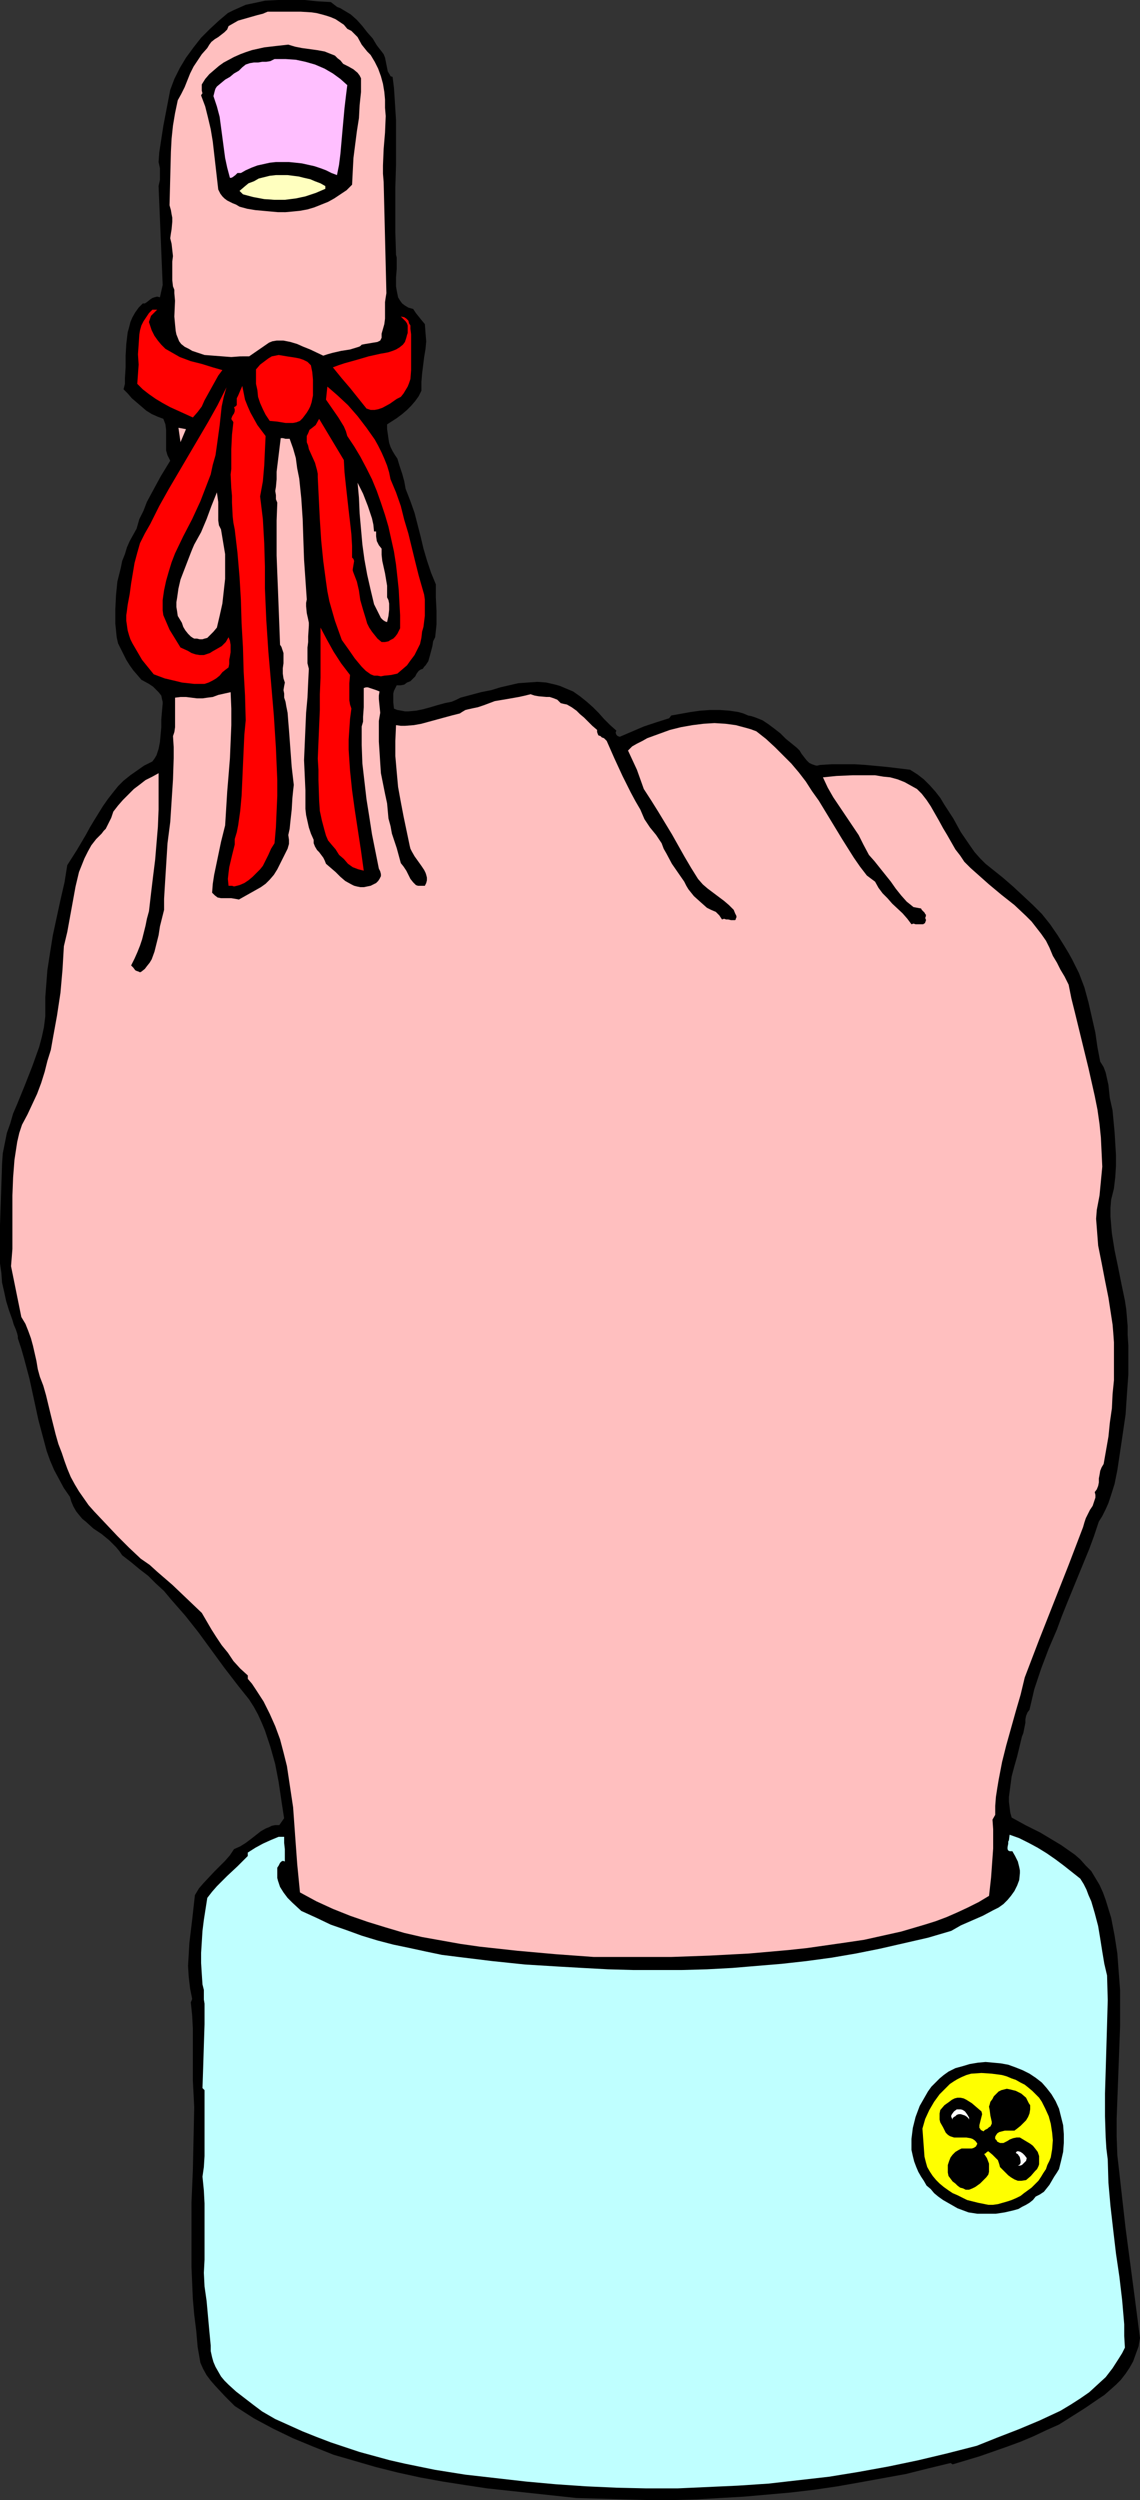 <?xml version="1.0" encoding="UTF-8" standalone="no"?>
<svg
   version="1.0"
   width="71.002mm"
   height="155.668mm"
   id="svg22"
   sodipodi:docname="Reminder 16.wmf"
   xmlns:inkscape="http://www.inkscape.org/namespaces/inkscape"
   xmlns:sodipodi="http://sodipodi.sourceforge.net/DTD/sodipodi-0.dtd"
   xmlns="http://www.w3.org/2000/svg"
   xmlns:svg="http://www.w3.org/2000/svg">
  <rect width="100%" height="100%" fill="#333333" stroke="none"/>
  <sodipodi:namedview
     id="namedview22"
     pagecolor="#ffffff"
     bordercolor="#000000"
     borderopacity="0.25"
     inkscape:showpageshadow="2"
     inkscape:pageopacity="0.0"
     inkscape:pagecheckerboard="0"
     inkscape:deskcolor="#d1d1d1"
     inkscape:document-units="mm" />
  <defs
     id="defs1">
    <pattern
       id="WMFhbasepattern"
       patternUnits="userSpaceOnUse"
       width="6"
       height="6"
       x="0"
       y="0" />
  </defs>
  <path
     style="fill:#000000;fill-opacity:1;fill-rule:evenodd;stroke:none"
     d="m 79.327,1.616 0.808,0.323 0.808,0.485 1.616,0.97 1.454,1.293 1.292,1.454 1.131,1.454 1.292,1.454 0.969,1.616 1.131,1.454 0.485,0.646 0.323,0.808 0.323,1.616 0.162,0.808 0.162,0.808 0.485,0.808 0.162,0.323 0.485,0.162 0.323,2.585 0.162,2.424 0.323,5.171 v 5.333 5.171 l -0.162,5.333 v 5.333 5.171 l 0.162,5.333 0.162,0.646 v 0.808 1.939 l -0.162,1.939 v 2.101 l 0.162,0.97 0.162,0.808 0.162,0.808 0.485,0.808 0.485,0.646 0.646,0.485 0.808,0.485 1.131,0.323 0.323,0.485 0.323,0.485 1.292,1.616 0.808,0.97 0.162,2.101 0.162,1.939 -0.162,1.778 -0.323,1.939 -0.485,3.878 -0.162,1.939 v 2.101 l -0.646,1.293 -0.808,1.131 -0.969,1.131 -0.969,0.97 -1.131,0.97 -1.292,0.97 -2.262,1.454 v 1.131 l 0.162,1.131 0.162,1.131 0.162,0.97 0.323,0.97 0.485,0.97 0.485,0.808 0.646,0.97 0.485,1.616 0.646,1.939 0.485,1.778 0.323,1.778 1.131,2.909 0.969,2.747 1.454,5.656 0.646,2.747 0.808,2.747 0.969,2.909 1.131,2.747 v 3.07 l 0.162,3.232 v 3.07 l -0.162,1.616 -0.162,1.454 -0.485,0.97 -0.162,1.131 -0.646,2.424 -0.323,1.131 -0.646,0.97 -0.323,0.323 -0.323,0.485 -0.485,0.162 -0.485,0.323 -0.485,0.646 -0.323,0.646 -0.646,0.646 -0.485,0.485 -0.808,0.323 -0.646,0.485 -0.808,0.162 h -0.969 l -0.323,0.646 -0.323,0.646 -0.162,0.646 v 0.646 1.454 l 0.162,1.454 0.808,0.323 0.969,0.162 0.808,0.162 h 0.808 l 1.777,-0.162 1.616,-0.323 1.777,-0.485 1.616,-0.485 1.777,-0.485 1.616,-0.323 1.131,-0.485 0.969,-0.485 2.423,-0.646 2.423,-0.646 2.423,-0.485 2.1,-0.646 2.1,-0.485 2.1,-0.485 2.262,-0.162 2.262,-0.162 2.1,0.162 2.1,0.485 1.131,0.323 1.131,0.485 1.939,0.808 1.616,1.131 1.616,1.293 1.454,1.293 1.292,1.293 1.292,1.454 1.454,1.454 1.454,1.293 -0.162,0.485 0.162,0.485 0.323,0.323 0.485,0.162 5.655,-2.424 2.908,-0.97 3.07,-0.97 0.485,-0.646 4.524,-0.808 2.262,-0.323 2.262,-0.162 h 2.423 l 2.262,0.162 2.1,0.323 1.131,0.323 1.131,0.485 0.808,0.162 0.969,0.323 1.616,0.646 1.454,0.97 1.292,0.97 1.454,1.131 1.292,1.293 2.585,2.101 0.646,0.646 0.485,0.808 1.131,1.454 0.646,0.646 0.646,0.323 0.969,0.323 h 0.323 l 0.646,-0.162 2.747,-0.162 h 2.585 2.747 l 2.585,0.162 5.17,0.485 5.332,0.646 1.777,1.131 1.454,1.131 1.454,1.454 1.292,1.454 1.131,1.454 0.969,1.616 2.1,3.232 1.777,3.232 2.1,3.07 1.131,1.616 1.292,1.454 1.292,1.293 1.616,1.293 2.423,1.939 2.423,2.101 2.262,2.101 2.423,2.262 2.1,2.101 1.939,2.424 1.777,2.585 0.808,1.293 0.808,1.293 0.969,1.616 0.808,1.454 0.808,1.616 0.808,1.616 1.292,3.393 0.969,3.555 0.808,3.555 0.808,3.555 0.485,3.393 0.646,3.393 0.808,1.293 0.485,1.293 0.323,1.454 0.323,1.454 0.323,3.07 0.323,1.454 0.323,1.454 0.485,5.171 0.323,5.333 v 2.585 l -0.162,2.585 -0.323,2.747 -0.646,2.585 -0.162,1.939 v 2.101 l 0.162,1.939 0.162,1.939 0.646,4.04 0.808,3.878 0.808,4.04 0.808,3.878 0.323,2.101 0.162,1.939 0.162,1.939 v 2.101 l 0.162,2.424 v 2.424 4.525 l -0.323,4.525 -0.162,2.424 -0.162,2.424 -0.969,6.625 -0.485,3.232 -0.485,3.232 -0.646,3.232 -0.969,3.07 -0.485,1.454 -0.646,1.454 -0.808,1.616 -0.808,1.293 -1.131,3.393 -1.131,3.07 -2.585,6.302 -2.585,6.302 -1.292,3.232 -1.131,3.07 -0.969,2.262 -0.969,2.262 -1.777,4.686 -1.616,4.848 -1.131,4.848 -0.485,0.646 -0.323,0.808 -0.162,0.808 v 0.808 l -0.323,1.616 -0.162,0.808 -0.323,0.808 -1.131,4.686 -0.646,2.262 -0.646,2.424 -0.323,2.424 -0.323,2.424 v 1.131 l 0.162,1.293 0.162,1.293 0.323,1.131 3.231,1.778 3.554,1.778 3.231,1.939 1.616,0.97 1.616,1.131 1.616,1.131 1.292,1.131 1.292,1.454 1.292,1.293 0.969,1.616 0.969,1.616 0.808,1.778 0.646,1.778 0.646,2.101 0.646,2.101 0.808,4.201 0.646,4.201 0.323,4.363 0.323,4.201 v 4.363 4.201 l -0.162,4.363 -0.162,4.363 -0.162,4.363 -0.323,8.564 v 4.363 l 0.162,4.363 0.485,4.201 0.485,4.363 0.969,8.564 1.131,8.564 1.131,8.564 1.131,8.726 -0.323,1.939 -0.646,1.778 -0.646,1.778 -0.808,1.454 -0.969,1.454 -1.131,1.454 -1.131,1.131 -1.454,1.293 -1.292,1.131 -1.454,0.97 -3.07,2.101 -6.139,3.878 -2.908,1.293 -3.07,1.454 -3.07,1.293 -3.07,1.131 -6.462,2.262 -6.462,1.939 -0.485,-0.323 -5.332,1.293 -5.17,1.293 -5.332,0.97 -5.332,0.97 -5.493,0.97 -5.493,0.808 -5.493,0.646 -5.493,0.485 -5.493,0.485 -5.655,0.323 -5.493,0.323 -5.655,0.162 h -5.655 l -5.655,-0.162 -5.655,-0.162 -5.655,-0.162 -10.501,-1.131 -10.501,-1.131 -5.332,-0.808 -5.17,-0.808 -5.332,-0.97 -5.17,-1.131 -5.17,-1.293 -5.008,-1.454 -5.008,-1.454 -4.847,-1.939 -4.685,-1.939 -4.685,-2.262 -4.524,-2.424 -4.524,-2.909 -2.262,-2.262 -2.262,-2.424 -1.131,-1.293 -0.969,-1.293 -0.808,-1.454 -0.646,-1.454 -0.646,-3.717 -0.323,-3.717 -0.485,-3.878 -0.323,-3.717 -0.323,-7.595 v -7.595 -7.433 l 0.323,-7.595 0.162,-7.433 0.162,-7.433 -0.162,-3.232 -0.162,-3.07 v -6.14 -6.14 l -0.162,-3.07 -0.323,-3.07 0.162,-0.323 0.162,-0.485 -0.162,-0.808 -0.162,-0.808 -0.162,-0.808 -0.323,-2.747 -0.162,-2.585 0.162,-2.747 0.162,-2.747 0.646,-5.332 0.323,-2.909 0.323,-2.909 0.969,-1.616 1.131,-1.293 2.423,-2.585 1.292,-1.293 1.292,-1.293 1.131,-1.293 0.969,-1.454 1.454,-0.646 1.292,-0.808 1.292,-0.97 2.262,-1.778 1.131,-0.646 0.808,-0.323 0.646,-0.323 0.808,-0.162 h 0.969 l 1.131,-1.616 -0.646,-4.201 -0.646,-4.363 -0.808,-4.201 -1.131,-4.04 -0.646,-1.939 -0.646,-1.939 -0.808,-1.939 -0.808,-1.778 -0.969,-1.778 -1.131,-1.778 -1.292,-1.616 -1.292,-1.616 -3.231,-4.201 -3.07,-4.201 -3.07,-4.201 -3.07,-3.878 -3.393,-3.878 -1.616,-1.939 -1.939,-1.778 -1.777,-1.778 -2.1,-1.616 -1.939,-1.616 -2.1,-1.616 -0.646,-0.97 -0.808,-0.97 -1.616,-1.616 -1.777,-1.454 -1.939,-1.293 -1.777,-1.616 -0.808,-0.646 -0.808,-0.97 -0.646,-0.808 -0.646,-1.131 -0.485,-1.131 -0.323,-1.131 -1.454,-2.101 -1.131,-2.101 -1.131,-2.101 -0.969,-2.262 -0.808,-2.262 -0.646,-2.424 -1.292,-4.848 -2.1,-9.695 -1.292,-4.848 -0.646,-2.262 -0.808,-2.424 v -0.485 L 4.039,313.81 3.716,312.84 3.231,311.709 2.908,310.578 2.1,308.316 1.454,306.215 0.969,303.953 0.485,301.852 0.323,299.59 0,297.328 v -4.525 -4.525 l 0.162,-4.686 0.162,-4.686 0.162,-5.009 0.162,-2.424 0.485,-2.424 0.485,-2.424 0.808,-2.262 0.646,-2.262 0.969,-2.262 1.777,-4.363 1.777,-4.525 0.808,-2.262 0.808,-2.262 0.646,-2.424 0.485,-2.262 0.323,-2.585 v -2.424 -2.101 l 0.162,-2.101 0.323,-4.201 0.646,-4.201 0.646,-4.04 1.777,-8.241 0.969,-4.201 0.646,-4.04 2.262,-3.555 2.1,-3.555 0.969,-1.778 0.969,-1.616 2.1,-3.393 1.131,-1.616 1.131,-1.454 1.292,-1.616 1.292,-1.293 1.616,-1.293 1.616,-1.131 1.616,-1.131 1.939,-0.97 0.485,-0.646 0.485,-0.808 0.485,-1.454 0.323,-1.616 0.162,-1.778 0.162,-1.778 v -1.778 l 0.162,-1.939 0.162,-1.778 v -0.485 l -0.162,-0.646 -0.162,-0.808 -0.646,-0.808 -0.646,-0.646 -0.646,-0.646 -0.969,-0.646 -1.777,-0.97 -1.939,-2.262 -0.808,-1.131 -0.808,-1.293 -0.646,-1.293 -0.646,-1.293 -0.646,-1.293 -0.323,-1.454 -0.323,-3.232 v -3.232 l 0.162,-3.393 0.323,-3.232 0.808,-3.232 0.323,-1.616 0.646,-1.616 0.485,-1.616 0.646,-1.454 0.808,-1.454 0.808,-1.454 0.646,-2.262 0.969,-1.939 0.808,-2.101 1.131,-2.101 2.1,-3.878 2.262,-3.717 -0.323,-0.646 -0.323,-0.646 -0.323,-1.131 v -1.131 -3.717 l -0.162,-1.293 -0.485,-1.293 -1.292,-0.485 -1.454,-0.646 -1.292,-0.808 -1.131,-0.97 -1.131,-0.97 -1.131,-0.97 -0.969,-1.131 -0.969,-0.97 0.323,-1.293 v -1.293 l 0.162,-2.585 v -2.747 l 0.162,-2.747 0.323,-2.747 0.323,-1.131 0.323,-1.293 0.485,-1.131 0.646,-1.131 0.808,-1.131 0.969,-0.97 h 0.485 l 0.485,-0.323 0.808,-0.646 0.485,-0.323 0.485,-0.162 0.646,-0.162 0.646,0.162 0.646,-2.909 -0.969,-23.269 0.323,-1.454 v -1.293 -1.454 l -0.323,-1.454 0.162,-2.262 0.323,-2.101 0.646,-4.201 1.616,-8.403 0.969,-2.585 1.292,-2.585 1.454,-2.424 1.777,-2.424 L 47.337,8.888 49.438,6.787 51.538,4.848 53.638,3.07 54.931,2.424 56.385,1.778 57.839,1.131 60.909,0.485 62.363,0.162 65.432,0 h 3.07 3.231 l 3.07,0.323 3.07,0.162 z"
     id="path1" />
  <path
     style="fill:#ffbfbf;fill-opacity:1;fill-rule:evenodd;stroke:none"
     d="m 81.75,6.787 0.969,0.485 0.808,0.808 0.646,0.646 0.969,1.778 0.646,0.808 0.646,0.808 0.808,0.808 0.969,1.616 0.808,1.616 0.646,1.778 0.485,1.778 0.323,1.939 0.162,1.778 v 1.939 l 0.162,1.939 -0.162,3.878 -0.162,1.939 -0.162,1.939 -0.162,3.878 v 1.939 l 0.162,1.939 0.646,26.178 -0.162,0.97 -0.162,1.131 v 1.293 1.293 1.293 l -0.162,1.293 -0.323,1.131 -0.323,1.131 v 0.485 0.485 l -0.162,0.323 -0.162,0.323 -0.323,0.162 -0.323,0.162 -0.969,0.162 -0.969,0.162 -0.969,0.162 -0.808,0.162 -0.323,0.323 -0.323,0.162 -2.1,0.646 -2.1,0.323 -2.1,0.485 -1.131,0.323 -0.969,0.323 L 73.026,82.25 71.41,81.604 69.956,80.957 68.34,80.472 66.725,80.149 h -0.808 -0.808 l -0.969,0.162 -0.808,0.323 -4.685,3.232 H 56.546 L 54.446,84.027 52.346,83.866 50.246,83.704 48.145,83.543 46.207,82.896 45.237,82.573 44.429,82.088 43.46,81.604 42.652,80.957 42.167,80.311 41.844,79.503 41.521,78.695 41.36,77.887 41.198,76.271 41.037,74.494 41.198,70.777 41.037,68.999 v -0.808 l -0.323,-0.808 -0.162,-1.454 v -1.454 -2.909 l 0.162,-1.293 -0.162,-1.454 -0.162,-1.454 -0.323,-1.293 0.162,-1.131 0.162,-0.97 0.162,-1.778 v -0.97 l -0.162,-0.808 -0.162,-0.97 -0.323,-1.131 0.162,-6.302 0.162,-6.302 0.162,-3.07 0.323,-3.07 0.485,-2.909 0.646,-3.07 0.808,-1.454 0.808,-1.616 1.292,-3.232 0.808,-1.616 0.969,-1.454 0.969,-1.454 1.292,-1.454 0.485,-0.808 L 49.761,9.857 50.569,9.211 51.376,8.726 52.831,7.595 53.477,6.948 53.8,6.14 54.931,5.494 56.062,4.848 58.324,4.201 59.455,3.878 60.585,3.555 61.878,3.232 63.009,2.747 h 7.755 l 2.585,0.162 1.131,0.162 1.292,0.323 1.131,0.323 0.969,0.323 1.131,0.485 0.969,0.646 0.969,0.646 z"
     id="path2" />
  <path
     style="fill:#000000;fill-opacity:1;fill-rule:evenodd;stroke:none"
     d="m 80.781,15.028 1.292,0.646 1.131,0.646 0.969,0.808 0.485,0.646 0.323,0.646 v 3.232 l -0.323,3.07 -0.162,3.07 -0.485,3.07 -0.808,6.302 -0.162,3.07 -0.162,3.232 -1.292,1.293 -1.454,0.97 -1.454,0.97 -1.454,0.808 -1.616,0.646 -1.616,0.646 -1.616,0.485 -1.777,0.323 -1.616,0.162 -1.777,0.162 H 65.432 L 63.655,49.77 61.878,49.608 60.101,49.447 58.162,49.124 56.385,48.639 55.577,48.154 54.769,47.831 53.477,47.185 52.831,46.7 52.346,46.215 l -0.485,-0.646 -0.485,-0.97 -0.646,-5.656 -0.646,-5.656 -0.485,-2.909 -0.646,-2.747 -0.646,-2.585 -0.969,-2.585 0.162,-0.323 0.162,-0.162 -0.162,-0.646 v -0.808 -0.646 l 0.808,-1.293 0.969,-1.131 1.131,-0.97 1.131,-0.97 1.131,-0.808 2.423,-1.293 1.454,-0.646 1.292,-0.485 1.454,-0.485 2.908,-0.646 2.747,-0.323 2.908,-0.323 1.616,0.485 1.616,0.323 3.554,0.485 1.777,0.323 0.808,0.323 0.808,0.323 0.808,0.323 0.646,0.646 0.646,0.485 z"
     id="path3" />
  <path
     style="fill:#ffbfff;fill-opacity:1;fill-rule:evenodd;stroke:none"
     d="m 81.75,20.037 -0.323,2.585 -0.323,2.747 -0.485,5.333 -0.485,5.494 -0.323,2.585 -0.485,2.424 -1.292,-0.485 -1.292,-0.646 -1.292,-0.485 -1.454,-0.485 -1.454,-0.323 -1.454,-0.323 -1.454,-0.162 -1.616,-0.162 h -1.454 -1.616 l -1.454,0.162 -1.454,0.323 -1.454,0.323 -1.292,0.485 -1.454,0.646 -1.131,0.646 H 56.223 55.9 L 55.416,41.206 54.769,41.691 54.446,41.852 H 54.123 l -0.646,-2.424 -0.485,-2.262 -0.646,-4.848 -0.323,-2.424 -0.323,-2.424 -0.646,-2.424 -0.808,-2.424 0.162,-0.646 0.162,-0.646 0.162,-0.485 0.323,-0.485 0.969,-0.808 0.969,-0.808 1.131,-0.646 0.969,-0.808 1.131,-0.646 0.808,-0.808 0.808,-0.646 0.969,-0.323 0.969,-0.162 h 0.969 l 0.969,-0.162 h 0.969 l 0.969,-0.162 0.969,-0.485 h 2.585 l 2.423,0.162 2.262,0.485 2.262,0.646 2.262,0.97 1.939,1.131 1.777,1.293 z"
     id="path4" />
  <path
     style="fill:#ffffbf;fill-opacity:1;fill-rule:evenodd;stroke:none"
     d="m 76.58,43.791 v 0.646 l -2.262,0.97 -2.423,0.808 -2.262,0.485 -2.585,0.323 h -2.423 l -2.423,-0.162 -2.585,-0.485 -2.423,-0.646 -0.808,-0.808 1.131,-0.97 0.969,-0.808 1.292,-0.485 1.131,-0.646 1.292,-0.323 1.292,-0.323 1.454,-0.162 h 1.292 1.454 l 1.292,0.162 1.292,0.162 1.292,0.323 1.454,0.323 1.131,0.485 1.292,0.485 z"
     id="path5" />
  <path
     style="fill:#ff0000;fill-opacity:1;fill-rule:evenodd;stroke:none"
     d="m 36.998,72.878 -0.323,0.323 -0.485,0.485 -0.646,0.646 -0.162,0.485 -0.162,0.485 -0.162,0.485 0.162,0.485 0.485,1.454 0.646,1.293 0.808,1.131 0.808,0.97 0.969,0.97 1.131,0.646 1.131,0.646 1.131,0.646 2.585,0.97 2.585,0.646 2.585,0.808 2.262,0.646 -0.969,1.293 -0.808,1.454 -0.808,1.454 -0.808,1.454 -0.808,1.454 -0.646,1.454 -0.969,1.293 -1.131,1.293 -1.777,-0.808 -3.554,-1.616 -1.777,-0.97 -1.616,-0.97 -1.616,-1.131 -1.454,-1.131 -1.292,-1.293 0.162,-2.262 0.162,-2.262 -0.162,-2.424 0.162,-2.262 0.162,-2.424 0.162,-0.97 0.323,-1.131 0.485,-0.97 0.646,-0.97 0.646,-0.97 0.808,-0.808 z"
     id="path6" />
  <path
     style="fill:#ff0000;fill-opacity:1;fill-rule:evenodd;stroke:none"
     d="m 96.775,78.695 v 1.939 2.101 2.262 2.101 l -0.162,2.101 -0.323,0.97 -0.323,0.808 -0.485,0.808 -0.485,0.808 -0.646,0.808 -0.969,0.485 -1.616,1.131 -1.777,0.97 -0.969,0.323 -0.808,0.162 h -0.969 l -0.969,-0.323 -1.939,-2.424 -1.939,-2.424 -1.939,-2.262 -2.1,-2.585 1.292,-0.485 1.454,-0.485 2.908,-0.808 2.747,-0.808 2.908,-0.646 0.969,-0.162 0.808,-0.162 0.969,-0.323 0.808,-0.323 0.808,-0.485 0.808,-0.646 0.485,-0.646 0.323,-0.97 0.162,-0.646 0.162,-0.485 V 77.402 76.594 l -0.162,-0.485 -0.323,-0.485 -1.131,-1.131 0.808,0.162 0.485,0.323 0.485,0.485 0.162,0.646 0.323,0.485 v 0.808 z"
     id="path7" />
  <path
     style="fill:#ff0000;fill-opacity:1;fill-rule:evenodd;stroke:none"
     d="m 73.187,85.966 0.323,1.616 0.162,1.778 v 1.939 1.778 l -0.323,1.616 -0.323,0.97 -0.323,0.646 -0.485,0.808 -0.485,0.646 -0.485,0.646 -0.646,0.646 -0.808,0.323 -0.808,0.162 H 68.017 67.209 l -1.939,-0.323 -1.777,-0.162 -0.969,-1.454 -0.646,-1.293 -0.646,-1.454 -0.485,-1.454 -0.162,-1.616 -0.323,-1.454 v -1.616 -1.778 l 0.969,-1.131 1.292,-0.97 0.646,-0.485 0.808,-0.485 0.808,-0.162 0.808,-0.162 1.939,0.323 2.1,0.323 0.808,0.162 0.969,0.323 0.969,0.485 z"
     id="path8" />
  <path
     style="fill:#ff0000;fill-opacity:1;fill-rule:evenodd;stroke:none"
     d="m 62.524,102.61 -0.162,3.393 -0.162,3.555 -0.323,3.717 -0.646,3.555 0.646,5.333 0.323,5.656 0.162,5.494 v 5.171 l 0.162,3.717 0.162,3.717 0.485,7.433 0.646,7.433 0.646,7.595 0.485,7.595 0.323,7.595 v 3.717 l -0.162,3.717 -0.162,3.717 -0.323,3.717 -0.808,1.293 -0.646,1.454 -0.646,1.293 -0.646,1.293 -0.646,0.808 -0.808,0.808 -0.969,0.97 -0.969,0.808 -0.969,0.646 -1.131,0.485 -0.646,0.162 -0.646,0.162 -0.485,-0.162 h -0.808 l -0.162,-1.616 0.162,-1.454 0.162,-1.293 0.646,-2.747 0.323,-1.293 0.323,-1.293 v -1.293 l 0.485,-1.616 0.323,-1.616 0.485,-3.393 0.323,-3.555 0.162,-3.555 0.162,-3.717 0.162,-3.555 0.162,-3.555 0.323,-3.393 -0.162,-5.817 -0.162,-2.909 -0.162,-2.747 -0.162,-5.656 -0.323,-5.656 -0.162,-5.494 -0.323,-5.494 -0.485,-5.656 -0.646,-5.494 -0.323,-1.616 -0.162,-1.454 -0.162,-3.232 v -1.616 l -0.162,-1.778 -0.162,-3.232 0.162,-1.293 v -1.616 -3.07 l 0.162,-3.393 0.162,-1.454 0.162,-1.454 -0.162,-0.323 -0.162,-0.162 -0.162,-0.323 0.162,-0.485 0.162,-0.323 0.323,-0.485 0.162,-0.485 v -0.485 l -0.162,-0.485 0.323,-0.162 0.323,-0.323 v -0.323 -1.293 l 0.162,-0.323 0.162,-0.323 0.969,-2.262 0.323,1.616 0.323,1.616 0.646,1.616 0.646,1.454 0.808,1.454 0.808,1.454 0.969,1.293 z"
     id="path9" />
  <path
     style="fill:#ff0000;fill-opacity:1;fill-rule:evenodd;stroke:none"
     d="m 91.928,112.791 1.292,3.07 1.131,3.232 0.808,3.232 0.969,3.232 1.616,6.625 0.808,3.232 0.969,3.393 0.323,1.131 0.162,1.131 v 1.293 2.585 l -0.162,1.293 -0.162,1.293 -0.323,1.131 -0.162,1.454 -0.323,1.454 -0.646,1.293 -0.646,1.293 -0.969,1.293 -0.808,1.131 -1.131,0.97 -1.131,0.97 -1.454,0.323 -1.616,0.162 -0.808,0.162 -0.808,-0.162 h -0.808 l -0.808,-0.323 -1.131,-0.808 -0.969,-0.97 -0.808,-0.97 -0.808,-0.97 -1.454,-2.101 -1.616,-2.262 -0.808,-2.262 -0.808,-2.262 -0.646,-2.262 -0.646,-2.262 -0.485,-2.424 -0.323,-2.262 -0.646,-4.848 -0.485,-4.848 -0.323,-5.009 -0.485,-9.857 v -0.808 l -0.162,-0.808 -0.485,-1.778 -1.454,-3.232 -0.162,-0.808 -0.323,-0.808 v -0.808 -0.646 l 0.323,-0.646 0.323,-0.808 0.646,-0.485 0.808,-0.646 0.808,-1.454 1.454,2.424 2.908,4.848 1.454,2.424 0.162,2.909 0.323,3.07 0.646,5.817 0.323,2.747 0.323,2.909 0.162,2.747 v 2.747 l 0.323,0.323 0.162,0.485 -0.162,0.97 -0.162,0.97 v 0.323 l 0.162,0.485 0.808,2.101 0.485,2.101 0.323,2.262 0.646,2.262 0.646,2.101 0.323,1.131 0.485,0.97 0.646,0.97 0.646,0.808 0.646,0.808 0.969,0.808 h 0.808 l 0.808,-0.162 0.485,-0.323 0.646,-0.323 0.485,-0.485 0.485,-0.646 0.646,-1.293 v -3.07 l -0.162,-2.909 -0.162,-3.07 -0.323,-3.07 -0.323,-2.909 -0.485,-3.07 -0.646,-2.909 -0.646,-2.909 -0.808,-2.747 -0.969,-2.909 -0.969,-2.747 -1.131,-2.747 -1.292,-2.585 -1.454,-2.747 -1.454,-2.424 -1.616,-2.424 -0.323,-1.131 -0.485,-1.131 -1.292,-2.101 -1.454,-2.101 -1.454,-2.101 0.323,-3.07 2.423,2.101 2.423,2.262 2.262,2.585 2.1,2.747 1.939,2.747 0.808,1.454 0.808,1.616 0.646,1.454 0.646,1.616 0.485,1.616 z"
     id="path10" />
  <path
     style="fill:#ff0000;fill-opacity:1;fill-rule:evenodd;stroke:none"
     d="m 50.084,109.397 -0.485,2.262 -0.808,2.101 -0.808,2.101 -0.808,2.101 -1.939,4.201 -2.1,4.04 -1.939,4.04 -0.808,2.101 -0.646,2.101 -0.646,2.262 -0.485,2.262 -0.323,2.262 v 2.424 l 0.162,1.131 0.485,1.131 0.485,1.131 0.485,1.131 1.292,2.101 1.292,2.101 1.777,0.808 0.808,0.485 0.969,0.323 0.969,0.162 h 0.969 l 0.969,-0.323 0.485,-0.162 0.485,-0.323 1.131,-0.646 1.131,-0.646 0.969,-0.97 0.646,-1.131 0.323,0.808 0.162,0.97 v 0.808 0.97 l -0.162,0.97 -0.162,0.808 v 0.97 l -0.162,0.808 -0.646,0.485 -0.808,0.646 -0.646,0.808 -0.808,0.646 -0.808,0.485 -0.969,0.485 -0.969,0.323 h -0.969 -1.454 l -1.454,-0.162 -1.454,-0.162 -1.292,-0.323 -2.747,-0.646 -2.585,-0.97 -2.747,-3.393 -1.131,-1.939 -1.131,-1.939 -0.485,-0.97 -0.323,-0.97 -0.323,-1.131 -0.162,-1.131 -0.162,-1.131 v -1.293 l 0.162,-1.131 0.162,-1.293 0.485,-2.585 0.323,-2.424 0.808,-4.848 0.646,-2.424 0.646,-2.262 1.131,-2.262 0.646,-1.131 0.646,-1.131 2.1,-4.201 2.262,-4.04 9.209,-15.674 2.262,-4.04 2.1,-4.201 -0.646,2.262 -0.485,2.262 -0.485,4.525 -0.646,4.686 -0.323,2.262 z"
     id="path11" />
  <path
     style="fill:#ffbfbf;fill-opacity:1;fill-rule:evenodd;stroke:none"
     d="m 42.491,104.065 -0.485,-3.393 1.777,0.323 z"
     id="path12" />
  <path
     style="fill:#ffbfbf;fill-opacity:1;fill-rule:evenodd;stroke:none"
     d="m 68.179,103.257 0.808,2.262 0.646,2.262 0.323,2.424 0.485,2.424 0.485,4.686 0.323,4.848 0.162,4.848 0.162,4.686 0.323,4.686 0.323,4.686 -0.162,0.808 v 0.808 l 0.162,1.616 0.323,1.454 0.162,0.808 v 0.646 l -0.162,2.585 v 1.293 l -0.162,1.293 v 2.424 1.293 l 0.323,1.293 -0.162,3.232 -0.162,3.555 -0.323,3.555 -0.162,3.717 -0.162,3.717 -0.162,3.717 0.162,3.555 0.162,3.555 v 1.454 1.454 1.454 l 0.162,1.454 0.323,1.454 0.323,1.454 0.485,1.454 0.646,1.454 v 0.808 l 0.323,0.808 0.485,0.808 0.485,0.485 0.969,1.293 0.323,0.646 0.323,0.808 1.131,0.97 1.131,0.97 1.131,1.131 1.131,0.97 1.454,0.808 0.646,0.323 0.646,0.162 0.808,0.162 h 0.808 l 0.808,-0.162 0.808,-0.162 0.646,-0.323 0.646,-0.323 0.485,-0.485 0.323,-0.485 0.323,-0.646 v -0.485 l -0.162,-0.646 -0.323,-0.646 -1.616,-8.08 -0.646,-4.201 -0.646,-4.04 -0.485,-4.201 -0.485,-4.201 -0.162,-4.363 v -4.363 l 0.323,-1.131 v -1.131 l 0.162,-2.262 v -2.262 -2.262 l 0.485,-0.162 h 0.485 l 0.969,0.323 0.485,0.162 0.485,0.162 0.808,0.323 -0.162,0.97 v 0.808 l 0.162,1.616 0.162,1.616 -0.162,0.97 -0.162,0.97 v 2.424 2.424 l 0.162,2.424 0.162,2.585 0.162,2.424 0.485,2.424 0.485,2.424 0.485,2.262 0.162,1.778 0.162,1.778 0.485,1.778 0.323,1.778 1.131,3.393 0.969,3.555 0.646,0.808 0.646,0.97 0.969,1.939 0.646,0.808 0.323,0.323 0.323,0.323 0.485,0.162 h 0.485 0.485 0.646 l 0.323,-0.646 0.162,-0.646 v -0.646 l -0.162,-0.646 -0.162,-0.485 -0.323,-0.646 -0.646,-0.97 -0.808,-1.131 -0.808,-1.131 -0.646,-1.131 -0.323,-0.646 -0.162,-0.646 -1.454,-6.948 -0.646,-3.393 -0.646,-3.555 -0.323,-3.555 -0.323,-3.717 v -3.555 l 0.162,-3.717 1.131,0.162 h 0.969 l 2.1,-0.162 1.777,-0.323 1.777,-0.485 3.554,-0.97 1.777,-0.485 1.939,-0.485 0.485,-0.323 0.808,-0.485 0.646,-0.162 1.454,-0.323 0.808,-0.162 1.454,-0.485 1.292,-0.485 1.292,-0.485 2.908,-0.485 2.747,-0.485 1.454,-0.323 1.292,-0.323 0.969,0.323 0.969,0.162 1.777,0.162 h 0.808 l 0.969,0.323 0.808,0.323 0.323,0.323 0.485,0.485 0.646,0.162 0.808,0.162 1.131,0.646 1.131,0.808 0.808,0.808 0.969,0.808 0.969,0.97 0.969,0.97 1.131,0.97 v 0.485 l 0.162,0.485 0.162,0.323 0.485,0.162 0.323,0.323 0.485,0.162 0.323,0.323 0.323,0.323 1.777,4.04 1.939,4.201 1.939,3.878 1.131,2.101 1.131,1.939 0.485,1.131 0.485,1.131 0.646,0.97 0.646,0.97 1.454,1.778 1.292,1.939 0.485,1.293 0.646,1.131 1.292,2.424 1.454,2.101 1.454,2.101 0.485,0.97 0.485,0.808 0.646,0.808 0.646,0.808 1.616,1.454 1.454,1.293 0.969,0.485 1.131,0.485 0.323,0.323 0.485,0.485 0.323,0.485 0.323,0.485 0.485,-0.162 0.485,0.162 h 0.485 l 0.646,0.162 h 0.485 0.485 l 0.162,-0.162 v -0.162 l 0.162,-0.323 v -0.323 l -0.323,-0.646 -0.323,-0.808 -1.131,-1.131 -1.131,-0.97 -1.292,-0.97 -1.292,-0.97 -1.292,-0.97 -1.131,-0.97 -1.131,-1.293 -1.616,-2.585 -1.616,-2.747 -2.908,-5.171 -3.231,-5.333 -1.616,-2.585 -1.777,-2.747 -0.808,-2.262 -0.808,-2.262 -2.1,-4.525 0.969,-0.97 1.131,-0.646 1.292,-0.646 1.131,-0.646 5.332,-1.939 2.585,-0.646 2.747,-0.485 2.585,-0.323 2.585,-0.162 2.585,0.162 2.423,0.323 2.423,0.646 1.131,0.323 1.292,0.485 2.262,1.778 2.1,1.939 1.939,1.939 1.939,1.939 1.777,2.101 1.616,2.101 1.454,2.262 1.616,2.262 5.493,9.049 2.747,4.363 1.454,2.101 1.616,2.101 1.939,1.454 0.808,1.454 0.969,1.293 1.131,1.131 1.131,1.293 2.423,2.262 1.131,1.293 0.969,1.293 0.485,-0.162 0.485,0.162 h 1.292 0.485 l 0.485,-0.323 v -0.162 l 0.162,-0.323 v -0.323 l -0.162,-0.323 0.162,-0.485 v -0.323 l -0.162,-0.162 -0.162,-0.323 -0.485,-0.485 -0.162,-0.162 -0.162,-0.323 -1.777,-0.323 -1.616,-1.293 -1.292,-1.454 -1.292,-1.616 -1.131,-1.616 -2.585,-3.232 -1.292,-1.616 -1.292,-1.454 -1.292,-2.424 -1.131,-2.262 -5.978,-8.888 -1.292,-2.262 -1.131,-2.424 1.616,-0.162 1.616,-0.162 3.716,-0.162 h 3.554 1.777 l 1.939,0.323 1.616,0.162 1.777,0.485 1.616,0.646 1.454,0.808 1.454,0.808 1.131,1.131 1.131,1.454 0.969,1.454 1.939,3.393 0.969,1.778 0.969,1.616 1.939,3.393 1.131,1.454 0.969,1.454 1.454,1.454 1.454,1.293 2.908,2.585 2.908,2.424 3.07,2.424 2.747,2.585 1.292,1.293 1.131,1.454 1.131,1.454 1.131,1.616 0.808,1.616 0.808,1.939 0.969,1.616 0.808,1.616 0.969,1.616 0.969,1.939 0.646,3.232 0.808,3.232 1.616,6.625 1.616,6.625 1.454,6.464 0.646,3.232 0.485,3.393 0.323,3.232 0.162,3.393 0.162,3.393 -0.323,3.393 -0.323,3.393 -0.646,3.393 -0.162,2.101 0.162,2.101 0.162,2.101 0.162,2.101 0.808,4.04 0.808,4.201 0.808,4.04 0.646,4.201 0.323,2.101 0.162,1.939 0.162,2.262 v 2.101 3.393 3.393 l -0.323,3.232 -0.162,3.393 -0.485,3.393 -0.323,3.232 -1.131,6.464 -0.485,0.808 -0.323,0.808 -0.162,0.97 -0.162,0.808 v 0.97 l -0.162,0.808 -0.323,0.808 -0.485,0.646 0.162,0.646 v 0.646 l -0.323,0.97 -0.323,0.97 -0.646,0.97 -0.969,1.939 -0.323,0.97 -0.323,1.131 -3.393,8.888 -6.947,17.613 -3.393,8.888 -0.969,4.04 -1.131,3.878 -1.131,4.04 -1.131,4.04 -0.969,3.878 -0.808,4.201 -0.323,1.939 -0.323,2.101 -0.162,2.101 v 2.101 l -0.646,1.131 0.162,2.262 v 2.262 2.262 l -0.162,2.262 -0.323,4.525 -0.485,4.363 -2.423,1.454 -2.585,1.293 -2.423,1.131 -2.585,1.131 -2.585,0.97 -2.585,0.808 -5.493,1.616 -4.362,0.97 -4.362,0.97 -4.362,0.646 -4.524,0.646 -4.524,0.646 -4.524,0.485 -9.209,0.808 -9.209,0.485 -9.047,0.323 h -9.209 -9.047 l -8.886,-0.646 -9.047,-0.808 -8.886,-0.97 -4.524,-0.646 -4.524,-0.808 -4.524,-0.808 -4.201,-0.97 -4.362,-1.293 -4.201,-1.293 -4.201,-1.454 -4.039,-1.616 -3.877,-1.778 -3.877,-2.101 -0.646,-6.625 -0.485,-6.625 -0.485,-6.787 -0.485,-3.232 -0.485,-3.232 -0.485,-3.232 -0.808,-3.232 -0.808,-3.07 -1.131,-3.07 -1.292,-2.909 -1.454,-2.909 -1.777,-2.747 -0.969,-1.454 -0.969,-1.131 v -0.808 l -1.777,-1.616 -1.616,-1.778 -1.292,-1.939 -1.454,-1.778 -1.292,-1.939 -1.131,-1.778 -2.262,-3.878 -3.554,-3.393 -3.393,-3.232 -3.554,-3.07 -1.777,-1.616 -2.1,-1.454 -2.747,-2.585 -2.747,-2.747 -2.747,-2.909 -2.747,-2.909 -1.292,-1.454 -1.131,-1.616 -1.131,-1.616 -0.969,-1.616 -0.969,-1.778 -0.808,-1.939 -0.646,-1.778 -0.646,-1.939 -0.808,-2.101 -0.646,-2.262 -1.131,-4.525 -1.131,-4.686 -0.646,-2.262 -0.808,-2.101 -0.485,-1.778 -0.323,-1.939 -0.808,-3.555 -0.485,-1.778 -0.646,-1.778 -0.646,-1.616 -0.969,-1.616 -2.423,-11.958 0.323,-4.04 v -4.201 -4.201 -4.201 l 0.162,-4.201 0.323,-4.201 0.323,-2.101 0.323,-2.101 0.485,-2.101 0.646,-1.939 1.292,-2.424 1.131,-2.424 1.131,-2.424 0.969,-2.585 0.808,-2.585 0.646,-2.585 0.808,-2.585 0.485,-2.747 0.969,-5.333 0.808,-5.332 0.485,-5.494 0.323,-5.494 0.808,-3.393 0.646,-3.555 0.646,-3.555 0.646,-3.555 0.808,-3.393 0.646,-1.616 0.646,-1.616 0.808,-1.616 0.808,-1.454 1.131,-1.454 1.292,-1.293 0.485,-0.646 0.485,-0.485 0.646,-1.293 0.646,-1.293 0.485,-1.454 1.131,-1.454 1.131,-1.293 1.292,-1.293 1.292,-1.293 1.292,-0.97 1.454,-1.131 1.616,-0.808 1.454,-0.808 v 4.363 4.201 l -0.162,4.04 -0.323,3.878 -0.323,3.878 -0.485,3.878 -0.485,4.04 -0.485,4.201 -0.485,1.778 -0.323,1.616 -0.808,3.232 -0.485,1.454 -0.646,1.616 -0.646,1.454 -0.808,1.616 0.162,0.162 0.323,0.323 0.485,0.646 0.323,0.162 0.485,0.162 0.323,0.162 0.323,-0.162 0.808,-0.646 0.485,-0.646 0.646,-0.808 0.485,-0.808 0.646,-1.778 0.485,-1.939 0.485,-1.939 0.323,-2.101 0.485,-1.939 0.485,-1.939 v -2.585 l 0.162,-2.747 0.323,-5.171 0.323,-5.171 0.646,-5.009 0.323,-5.009 0.323,-5.009 0.162,-5.009 v -2.585 l -0.162,-2.585 0.323,-0.97 0.162,-1.131 v -2.424 -1.131 -1.131 -1.293 -0.97 l 1.292,-0.162 h 1.292 l 1.292,0.162 1.292,0.162 h 1.292 l 1.131,-0.162 1.292,-0.162 1.292,-0.485 2.908,-0.646 0.162,3.878 v 3.878 l -0.162,3.878 -0.162,3.878 -0.323,4.04 -0.323,3.878 -0.485,7.918 -0.969,3.878 -0.808,3.878 -0.808,3.878 -0.323,2.101 -0.162,2.101 0.323,0.323 0.323,0.323 0.646,0.485 0.808,0.162 h 0.808 1.616 l 0.969,0.162 0.808,0.162 2.585,-1.454 2.585,-1.454 1.131,-0.808 0.969,-0.97 0.969,-1.131 0.808,-1.293 0.485,-0.97 0.485,-0.97 0.969,-1.939 0.485,-0.97 0.323,-1.131 v -0.97 l -0.162,-1.131 0.323,-1.454 0.162,-1.616 0.323,-2.909 0.162,-2.747 0.162,-1.616 0.162,-1.454 -0.485,-4.201 -0.323,-4.363 -0.323,-4.363 -0.162,-1.939 -0.162,-2.101 -0.323,-1.616 -0.162,-0.97 -0.323,-0.97 v -0.97 l -0.162,-0.808 0.162,-0.97 0.162,-0.808 -0.162,-0.485 -0.162,-0.485 -0.162,-1.131 v -1.293 l 0.162,-1.131 v -1.131 -1.293 l -0.323,-0.97 -0.162,-0.485 -0.323,-0.485 -0.162,-4.363 -0.162,-4.201 -0.162,-4.201 -0.162,-4.04 -0.162,-4.201 v -4.04 -4.201 l 0.162,-4.201 -0.323,-0.808 v -0.97 l -0.162,-0.97 0.162,-0.97 0.162,-1.778 v -0.97 -0.808 l 0.969,-7.918 h 0.485 l 0.646,0.162 z"
     id="path13" />
  <path
     style="fill:#ffbfbf;fill-opacity:1;fill-rule:evenodd;stroke:none"
     d="m 88.051,125.072 h 0.485 v 1.131 l 0.162,1.131 0.485,0.97 0.646,0.808 v 1.454 l 0.162,1.454 0.646,2.909 0.485,2.909 v 1.454 1.293 l 0.323,0.646 0.162,0.808 v 0.646 0.808 l -0.162,1.454 -0.323,1.454 -0.485,-0.162 -0.485,-0.323 -0.485,-0.485 -0.323,-0.646 -0.646,-1.293 -0.646,-1.293 -0.808,-3.393 -0.808,-3.555 -0.646,-3.555 -0.485,-3.555 -0.646,-7.272 -0.162,-3.717 -0.323,-3.555 1.292,2.585 1.131,2.909 0.485,1.454 0.485,1.454 0.323,1.454 z"
     id="path14" />
  <path
     style="fill:#ffbfbf;fill-opacity:1;fill-rule:evenodd;stroke:none"
     d="m 52.023,124.587 0.485,2.909 0.485,2.909 v 2.909 2.909 l -0.323,2.909 -0.323,2.909 -0.646,2.909 -0.646,2.747 -0.808,0.97 -0.969,0.97 -0.485,0.485 -0.646,0.162 -0.485,0.162 h -0.646 l -0.646,-0.162 h -0.646 l -0.323,-0.162 -0.485,-0.323 -0.646,-0.646 -0.646,-0.808 -0.485,-0.808 -0.323,-0.97 -0.485,-0.808 -0.485,-0.808 -0.162,-1.131 -0.162,-0.97 v -1.131 l 0.162,-0.97 0.323,-2.262 0.485,-2.101 0.808,-2.101 1.616,-4.201 0.323,-0.808 0.485,-1.131 0.808,-1.454 0.808,-1.454 1.292,-3.07 1.131,-3.07 1.292,-3.232 0.162,1.131 0.162,1.131 v 2.262 2.101 l 0.162,1.131 z"
     id="path15" />
  <path
     style="fill:#ff0000;fill-opacity:1;fill-rule:evenodd;stroke:none"
     d="m 82.396,158.844 -0.162,1.939 v 2.101 1.939 l 0.162,0.97 0.323,0.97 -0.323,2.424 -0.162,2.424 -0.162,2.424 v 2.424 l 0.323,4.848 0.485,4.686 0.646,4.686 1.454,9.534 0.646,4.686 -0.646,-0.162 -0.646,-0.162 -1.292,-0.485 -1.131,-0.808 -0.969,-1.131 -1.131,-0.97 -0.808,-1.293 -0.969,-1.131 -0.808,-0.97 -0.485,-1.131 -0.323,-1.131 -0.646,-2.424 -0.485,-2.262 -0.162,-2.424 -0.162,-4.848 v -2.424 l -0.162,-2.585 0.162,-3.878 0.162,-3.878 0.162,-3.717 v -3.717 l 0.162,-3.878 v -3.717 -3.878 -4.201 l 1.454,2.747 1.616,2.909 1.777,2.747 z"
     id="path16" />
  <path
     style="fill:#bfffff;fill-opacity:1;fill-rule:evenodd;stroke:none"
     d="m 254.297,442.113 0.808,1.293 0.646,1.293 0.485,1.293 0.646,1.454 0.808,2.747 0.808,3.07 0.485,2.909 0.485,3.07 0.485,2.909 0.646,2.747 0.162,5.817 -0.162,5.656 -0.162,5.494 -0.162,5.494 -0.162,5.333 v 5.333 l 0.162,5.009 0.162,2.585 0.323,2.585 0.162,5.494 0.485,5.494 0.646,5.656 0.646,5.494 0.808,5.494 0.646,5.494 0.485,5.656 v 2.747 l 0.162,2.747 -0.646,1.293 -0.808,1.293 -1.454,2.262 -1.616,2.101 -1.939,1.778 -1.939,1.778 -2.1,1.454 -2.262,1.454 -2.423,1.454 -2.423,1.131 -2.423,1.131 -5.008,2.101 -5.008,1.939 -4.847,1.939 -6.947,1.778 -6.786,1.616 -6.947,1.454 -7.109,1.293 -6.947,1.131 -7.109,0.808 -7.109,0.808 -7.27,0.485 -7.109,0.323 -7.109,0.323 h -7.27 l -7.109,-0.162 -7.109,-0.323 -7.109,-0.485 -7.109,-0.646 -7.109,-0.808 -7.109,-0.808 -7.109,-1.131 -7.109,-1.454 -3.554,-0.808 -3.554,-0.97 -3.554,-0.97 -3.393,-1.131 -3.393,-1.131 -3.393,-1.293 -3.231,-1.293 -3.231,-1.454 -3.231,-1.454 -3.07,-1.778 -1.939,-1.454 -2.1,-1.616 -2.1,-1.616 -1.777,-1.616 -0.969,-0.97 -0.808,-0.97 -0.646,-1.131 -0.646,-1.131 -0.485,-1.131 -0.323,-1.131 -0.323,-1.454 v -1.293 l -0.323,-3.393 -0.323,-3.555 -0.323,-3.555 -0.485,-3.393 -0.162,-3.232 0.162,-3.07 v -3.393 -9.857 l -0.162,-3.07 -0.323,-3.232 0.323,-2.262 0.162,-2.585 v -5.009 -2.747 -2.585 -5.171 l -0.485,-0.485 0.162,-4.848 0.162,-5.171 0.162,-5.009 v -2.424 -2.424 l -0.162,-0.97 v -2.262 l -0.323,-1.293 -0.162,-2.424 -0.162,-2.585 v -2.424 l 0.162,-2.585 0.162,-2.585 0.323,-2.585 0.808,-5.171 1.131,-1.454 1.131,-1.293 2.423,-2.424 2.423,-2.262 2.423,-2.424 v -0.808 l 1.777,-1.131 1.777,-0.97 1.777,-0.808 1.939,-0.808 h 1.292 v 1.454 l 0.162,1.454 v 2.909 l -0.485,-0.162 -0.323,0.162 -0.162,0.162 -0.162,0.162 -0.323,0.646 -0.323,0.485 v 0.808 0.808 0.808 l 0.162,0.646 0.485,1.454 0.808,1.293 0.969,1.293 1.131,1.131 2.1,1.939 3.554,1.616 3.393,1.616 3.716,1.293 3.554,1.293 3.716,1.131 3.716,0.97 3.877,0.808 3.716,0.808 3.877,0.808 3.877,0.485 7.917,0.97 7.755,0.808 7.917,0.485 5.655,0.323 5.978,0.323 5.816,0.162 h 5.816 5.816 l 5.816,-0.162 5.978,-0.323 5.816,-0.485 5.816,-0.485 5.816,-0.646 5.978,-0.808 5.655,-0.97 5.655,-1.131 5.655,-1.293 5.655,-1.293 5.493,-1.616 1.131,-0.646 1.131,-0.646 2.585,-1.131 2.585,-1.131 2.423,-1.293 1.292,-0.646 1.131,-0.808 0.969,-0.97 0.808,-0.97 0.808,-1.131 0.646,-1.293 0.485,-1.293 0.162,-1.616 v -0.646 l -0.162,-0.808 -0.323,-1.293 -0.646,-1.293 -0.646,-1.131 h -0.646 l -0.323,-0.162 -0.162,-0.323 v -0.485 l 0.162,-0.808 v -0.485 l 0.162,-0.323 0.162,-1.293 2.262,0.808 2.262,1.131 2.1,1.131 2.1,1.293 2.1,1.454 1.939,1.454 z"
     id="path17" />
  <path
     style="fill:#000000;fill-opacity:1;fill-rule:evenodd;stroke:none"
     d="m 248.481,494.469 0.808,1.778 0.485,1.939 0.485,1.939 0.162,2.101 v 2.101 l -0.162,2.101 -0.485,2.101 -0.485,1.939 -0.485,0.808 -0.646,0.97 -1.131,1.939 -0.646,0.808 -0.646,0.808 -0.969,0.646 -0.969,0.485 -0.646,0.808 -0.808,0.646 -0.808,0.485 -0.969,0.485 -0.808,0.485 -1.131,0.323 -2.1,0.485 -2.1,0.323 h -2.262 -2.1 l -2.1,-0.323 -2.585,-0.97 -2.262,-1.293 -1.131,-0.646 -1.131,-0.808 -0.969,-0.808 -0.808,-0.97 -0.969,-0.808 -0.646,-1.131 -0.646,-0.97 -0.646,-1.131 -0.485,-1.131 -0.485,-1.293 -0.323,-1.293 -0.323,-1.454 v -1.293 -1.293 l 0.162,-1.293 0.162,-1.293 0.323,-1.293 0.323,-1.293 0.485,-1.293 0.485,-1.293 0.646,-1.131 0.646,-1.131 0.646,-1.131 0.808,-1.131 0.969,-0.97 0.969,-0.97 0.969,-0.808 1.131,-0.808 1.616,-0.808 1.777,-0.485 1.616,-0.485 1.939,-0.323 1.777,-0.162 1.777,0.162 1.777,0.162 1.777,0.323 1.777,0.646 1.616,0.646 1.616,0.808 1.454,0.97 1.454,1.131 1.131,1.293 1.131,1.454 z"
     id="path18" />
  <path
     style="fill:#ffff00;fill-opacity:1;fill-rule:evenodd;stroke:none"
     d="m 245.25,494.63 0.808,1.616 0.808,1.778 0.485,1.778 0.323,2.101 0.162,1.778 -0.162,2.101 -0.162,0.97 -0.162,0.97 -0.323,0.808 -0.485,0.97 -0.323,0.97 -0.646,0.97 -0.485,0.808 -0.646,0.97 -0.808,0.808 -0.808,0.808 -1.777,1.293 -0.808,0.646 -0.969,0.485 -1.131,0.485 -0.969,0.323 -1.131,0.323 -1.131,0.323 -1.131,0.162 h -1.131 l -2.423,-0.485 -2.585,-0.646 -2.262,-1.131 -1.131,-0.485 -0.969,-0.646 -1.131,-0.808 -0.969,-0.808 -0.808,-0.808 -0.808,-0.97 -0.646,-0.97 -0.646,-1.131 -0.323,-1.131 -0.323,-1.293 -0.485,-6.625 0.646,-2.262 0.969,-2.101 1.131,-1.939 1.292,-1.778 0.808,-0.808 0.808,-0.808 0.808,-0.808 0.969,-0.646 0.808,-0.485 0.969,-0.485 1.131,-0.485 1.131,-0.323 2.423,-0.162 2.423,0.162 2.423,0.323 1.131,0.323 1.131,0.485 0.969,0.323 1.131,0.646 0.969,0.485 0.808,0.646 0.969,0.808 0.808,0.808 0.808,0.808 z"
     id="path19" />
  <path
     style="fill:#000000;fill-opacity:1;fill-rule:evenodd;stroke:none"
     d="m 242.503,495.438 v 0.97 l -0.162,0.97 -0.323,0.808 -0.485,0.808 -0.646,0.646 -0.646,0.646 -0.808,0.646 -0.646,0.485 h -1.454 -0.808 l -0.646,0.162 -0.646,0.162 -0.485,0.323 -0.323,0.485 -0.162,0.323 v 0.485 l 0.323,0.323 0.162,0.323 0.323,0.162 0.323,0.162 h 0.808 l 0.646,-0.323 0.323,-0.162 0.485,-0.323 0.808,-0.323 0.808,-0.162 h 0.808 l 1.616,0.97 0.808,0.485 0.646,0.485 0.646,0.808 0.485,0.646 0.323,0.97 v 0.646 0.485 0.808 l -0.162,0.485 -0.323,0.646 -0.485,0.485 -0.969,1.131 -1.131,0.97 -1.131,0.162 h -0.808 l -0.808,-0.323 -0.808,-0.485 -0.646,-0.485 -0.646,-0.646 -0.646,-0.646 -0.646,-0.646 -0.162,-0.646 -0.162,-0.485 -0.162,-0.485 -0.485,-0.485 -0.808,-0.808 -0.969,-0.808 -0.323,0.162 -0.323,0.323 -0.323,0.162 0.323,0.485 0.323,0.485 0.485,1.293 v 1.293 0.646 l -0.162,0.646 -0.485,0.646 -0.485,0.485 -0.969,0.97 -1.131,0.808 -0.646,0.323 -0.808,0.323 h -0.808 l -0.646,-0.323 -0.646,-0.162 -0.646,-0.485 -0.485,-0.485 -0.646,-0.485 -0.969,-1.293 -0.162,-0.808 v -0.97 -0.808 l 0.323,-0.97 0.323,-0.808 0.485,-0.646 0.646,-0.646 0.808,-0.485 0.646,-0.323 h 0.646 0.646 0.646 0.485 l 0.485,-0.162 0.485,-0.323 0.162,-0.323 0.162,-0.323 -0.323,-0.485 -0.323,-0.323 -0.485,-0.323 -0.485,-0.162 -0.969,-0.162 h -0.969 -0.969 -0.969 l -0.485,-0.162 -0.485,-0.162 -0.485,-0.323 -0.485,-0.485 -0.646,-1.293 -0.646,-1.131 -0.162,-0.646 v -0.808 -0.646 l 0.162,-0.808 0.969,-1.131 1.131,-0.808 0.646,-0.485 0.646,-0.323 0.646,-0.162 h 0.646 l 0.808,0.162 0.646,0.323 1.292,0.808 1.131,0.97 1.131,0.97 0.162,0.646 -0.162,0.646 -0.162,0.646 -0.162,0.646 -0.162,0.646 v 0.646 l 0.162,0.162 0.162,0.323 0.323,0.162 0.323,0.162 0.323,-0.323 0.646,-0.323 0.323,-0.323 0.323,-0.162 0.162,-0.323 0.162,-0.323 v -0.485 l -0.323,-1.454 -0.162,-1.293 -0.162,-0.808 0.162,-0.485 0.162,-0.646 0.485,-0.646 0.323,-0.646 0.646,-0.646 0.485,-0.485 0.646,-0.323 0.646,-0.162 0.646,-0.162 0.808,0.162 0.646,0.162 0.646,0.162 0.646,0.323 0.646,0.323 1.131,0.97 0.323,0.646 0.323,0.646 z"
     id="path20" />
  <path
     style="fill:#ffffff;fill-opacity:1;fill-rule:evenodd;stroke:none"
     d="m 228.125,498.347 v 0.485 l -0.162,-0.323 -0.323,-0.323 -0.485,-0.323 -0.485,-0.162 -0.485,-0.162 h -0.485 l -0.485,0.162 -0.323,0.323 -0.323,0.162 -0.162,0.162 -0.162,0.162 v 0.323 l -0.162,-0.323 -0.162,-0.323 v -0.323 l 0.162,-0.323 0.485,-0.646 0.646,-0.485 h 0.485 0.485 l 0.485,0.162 0.485,0.323 0.485,0.646 z"
     id="path21" />
  <path
     style="fill:#ffffff;fill-opacity:1;fill-rule:evenodd;stroke:none"
     d="m 241.696,507.881 -0.162,0.646 -0.485,0.485 -0.485,0.485 -0.485,0.162 h -0.485 l 0.323,-0.162 0.162,-0.162 0.162,-0.323 v -0.485 l -0.162,-0.808 -0.162,-0.323 -0.162,-0.162 -0.162,-0.323 h -0.162 l -0.162,-0.162 -0.162,-0.162 0.162,-0.162 0.162,-0.162 h 0.323 l 0.485,0.162 0.485,0.323 0.485,0.485 z"
     id="path22" />
</svg>
